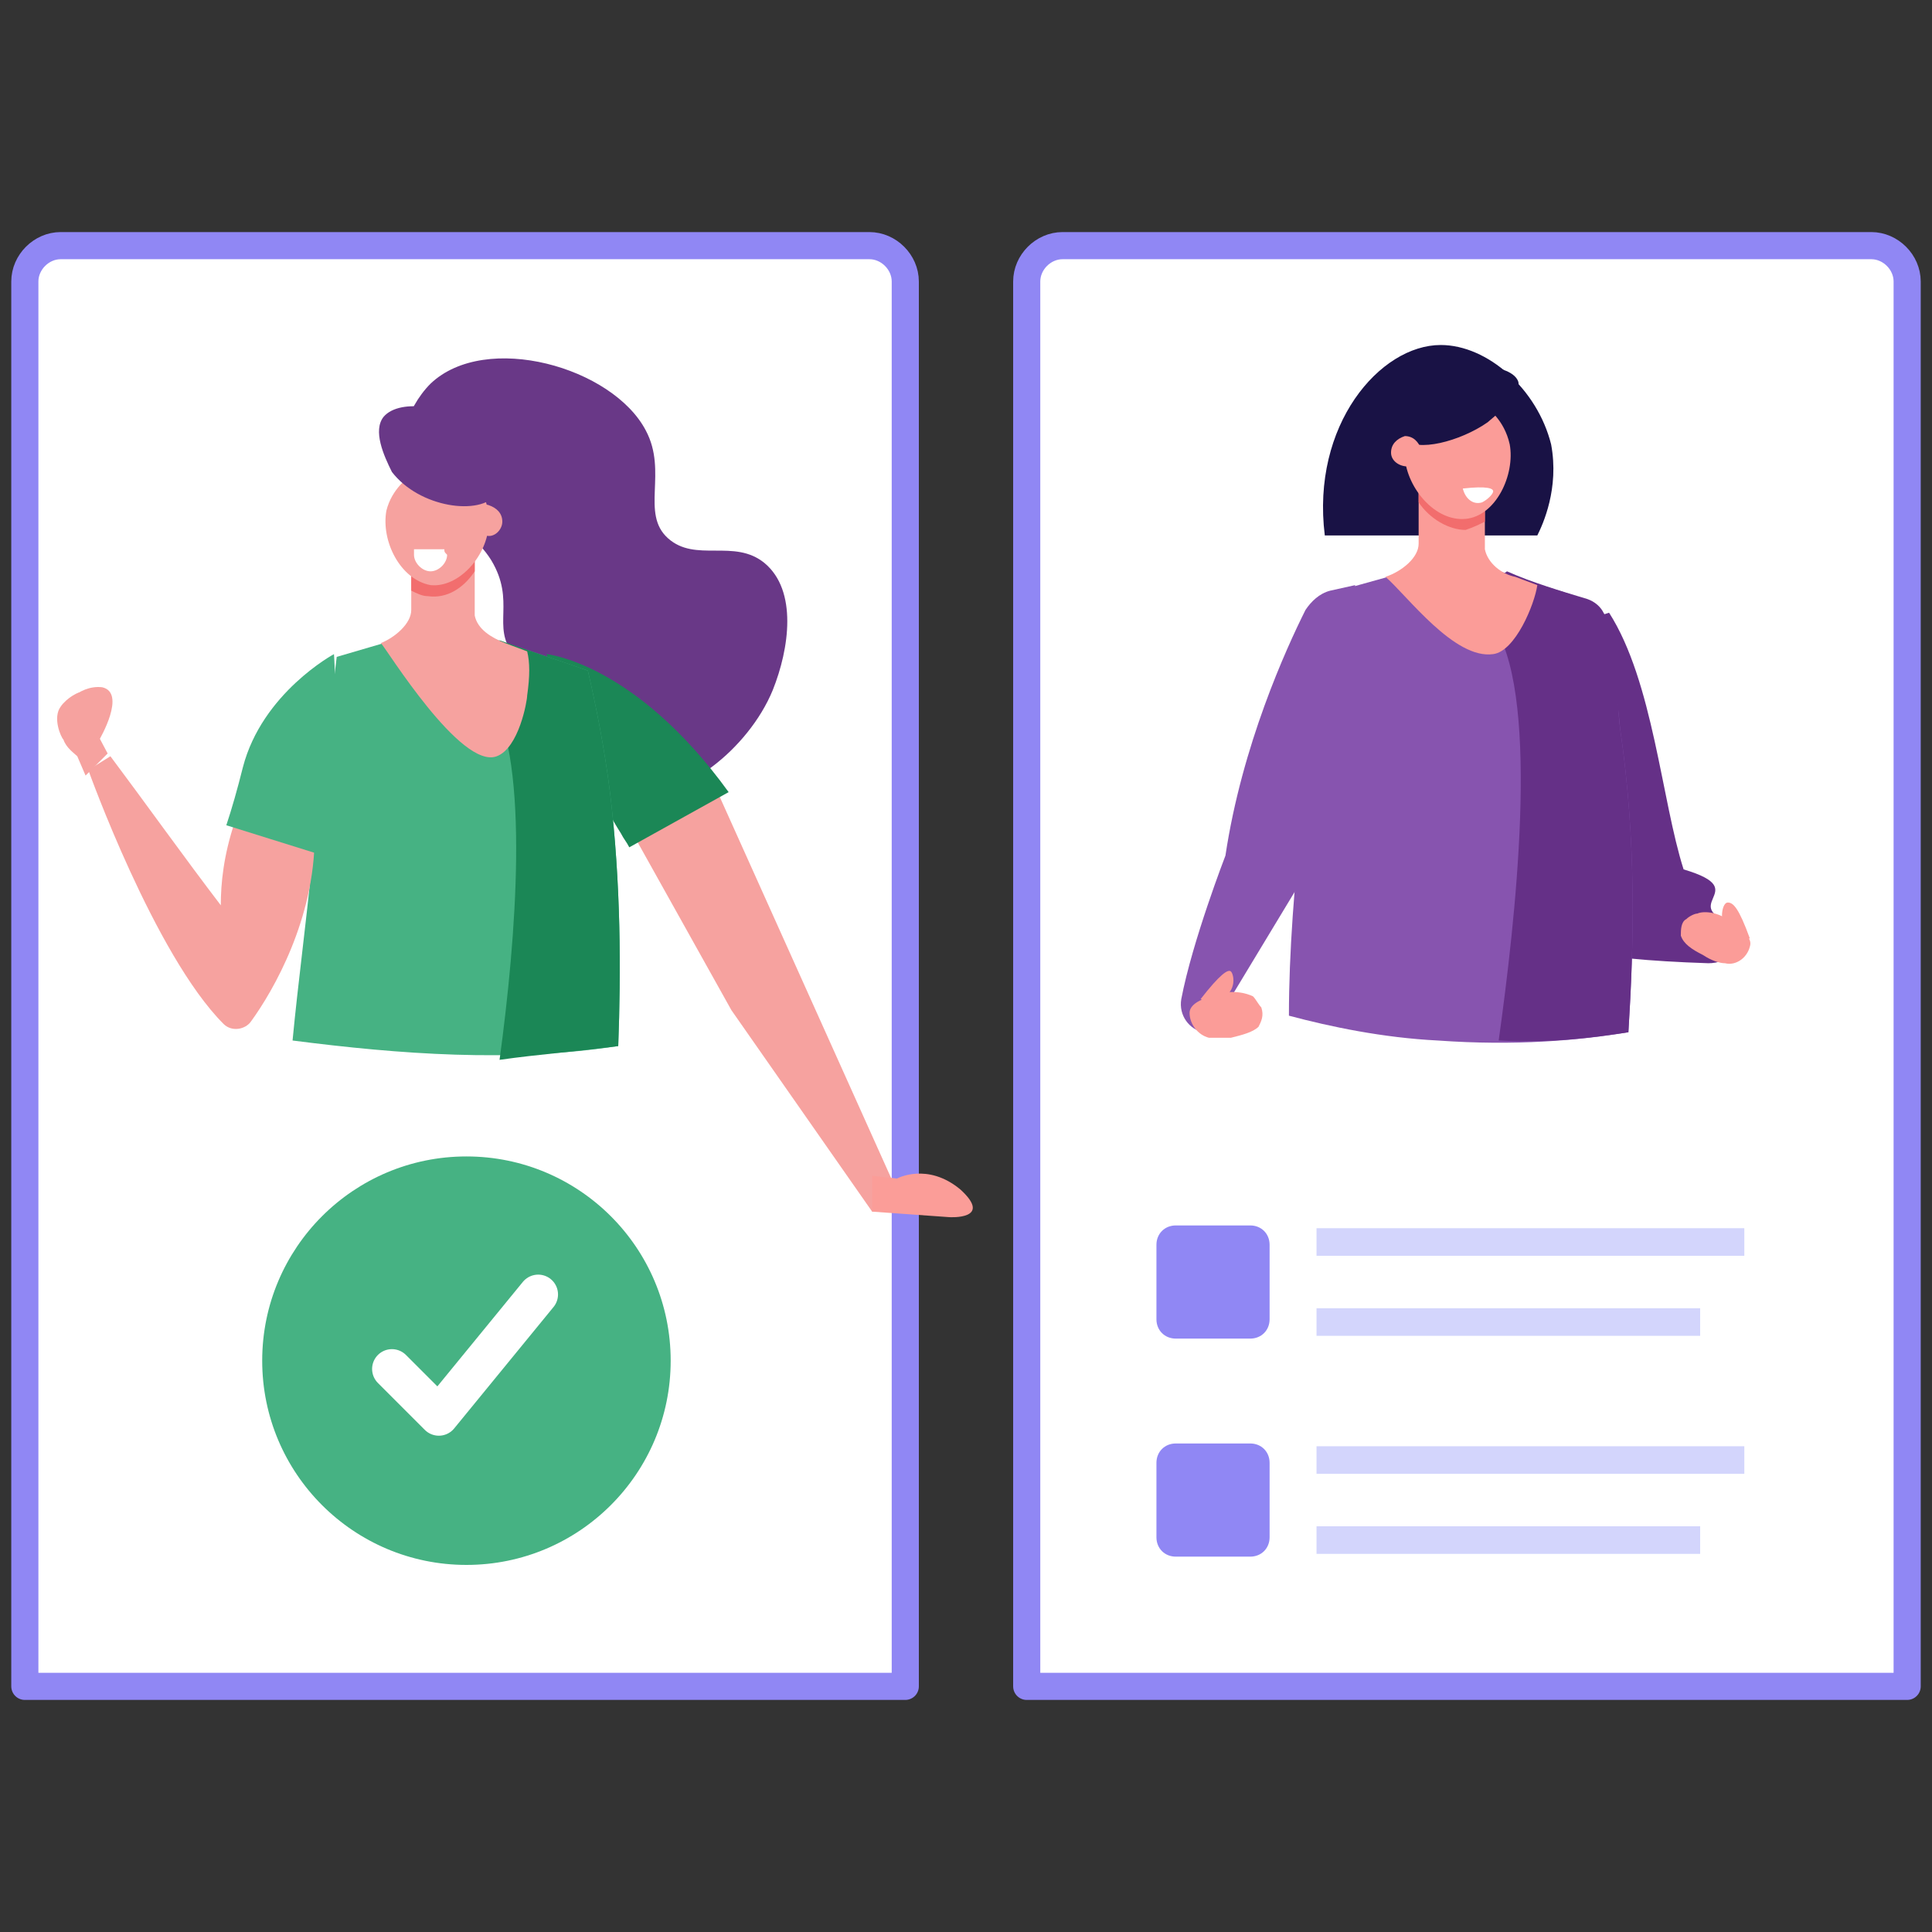 <?xml version="1.0" encoding="utf-8"?>
<!-- Generator: Adobe Illustrator 26.3.1, SVG Export Plug-In . SVG Version: 6.00 Build 0)  -->
<svg version="1.1" id="Layer_1" xmlns="http://www.w3.org/2000/svg" xmlns:xlink="http://www.w3.org/1999/xlink" x="0px" y="0px"
	 viewBox="0 0 70 70" style="enable-background:new 0 0 70 70;" xml:space="preserve">
<rect x="0" y="0" width="70" height="70" fill="#333333" stroke="none"/>
<style type="text/css">
	.st0{fill:#FFFFFF;stroke:#9087F4;stroke-width:0.983;stroke-linecap:round;stroke-linejoin:round;stroke-miterlimit:10;}
	.st1{fill:#46B283;}
	.st2{fill:none;stroke:#FFFFFF;stroke-width:1.436;stroke-linecap:round;stroke-linejoin:round;stroke-miterlimit:10;}
	.st3{fill:none;stroke:#FFFFFF;stroke-width:0.422;stroke-linecap:round;stroke-linejoin:round;stroke-miterlimit:10;}
	.st4{fill:#D3D5FC;}
	.st5{fill:#9087F4;}
	.st6{fill:#693887;}
	.st7{fill:#F6A29F;}
	.st8{fill:#FB9D98;}
	.st9{fill:#1B8756;}
	.st10{fill:#F26E6E;}
	.st11{fill:#FFFFFF;}
	.st12{fill:#8754AF;}
	.st13{fill:#191245;}
	.st14{fill:#653087;}
	.st15{fill:#FB9C98;}
	.st16{fill:#F26D6D;}
</style>
<g>
	<path class="st0" d="M0.9,61.1h31.9V10.2c0-0.7-0.6-1.3-1.3-1.3H2.2c-0.7,0-1.3,0.6-1.3,1.3V61.1z"/>
	<g>
		<circle class="st1" cx="16.9" cy="49.3" r="7.4"/>
		<polyline class="st2" points="14.2,49.6 15.9,51.3 19.5,46.9 		"/>
	</g>
	<path class="st0" d="M37.2,61.1h31.9V10.2c0-0.7-0.6-1.3-1.3-1.3H38.5c-0.7,0-1.3,0.6-1.3,1.3V61.1z"/>
	<line class="st3" x1="59.1" y1="34.8" x2="59.5" y2="35.3"/>
	<g>
		<rect x="47.7" y="47.4" class="st4" width="13.9" height="1"/>
		<rect x="47.7" y="44.5" class="st4" width="15.5" height="1"/>
		<path class="st5" d="M45.3,44.4h-2.7c-0.4,0-0.7,0.3-0.7,0.7v2.7c0,0.4,0.3,0.7,0.7,0.7h2.7c0.4,0,0.7-0.3,0.7-0.7v-2.7
			C46,44.7,45.7,44.4,45.3,44.4z"/>
	</g>
	<g>
		<rect x="47.7" y="55.3" class="st4" width="13.9" height="1"/>
		<rect x="47.7" y="52.4" class="st4" width="15.5" height="1"/>
		<path class="st5" d="M45.3,52.3h-2.7c-0.4,0-0.7,0.3-0.7,0.7v2.7c0,0.4,0.3,0.7,0.7,0.7h2.7c0.4,0,0.7-0.3,0.7-0.7V53
			C46,52.6,45.7,52.3,45.3,52.3z"/>
	</g>
	<g>
		<path class="st6" d="M28,25c0.6-1.5,0.9-3.6-0.3-4.6c-1.1-0.9-2.5,0-3.5-0.9c-1-0.9,0-2.4-0.8-3.9c-1.2-2.3-5.8-3.6-7.8-1.7
			c-0.9,0.9-1.4,2.5-0.9,3.7c0.6,1.4,2.1,1.1,3.1,2.7c0.9,1.5,0,2.4,0.8,3.4c1.1,1.2,2.9,0.2,4,1.4c1.1,1.2,0.1,3,0.9,3.4
			C24.6,29,27.1,27.2,28,25z"/>
		<polygon class="st7" points="26,28.7 32.7,43.6 31.6,43.9 26.5,36.6 22.2,28.9 		"/>
		<path class="st8" d="M31.6,42.6l0.9,0.1c0,0,1.1-0.6,2.3,0.4c1.2,1.1-0.4,1-0.4,1l-2.8-0.2L31.6,42.6z"/>
		<path class="st9" d="M22.8,30.7c-0.1-0.2-0.2-0.3-0.3-0.5c-1.4-2.2-1.9-4.6-2.7-6.5c0,0,3.2,0.3,6.6,5L22.8,30.7z"/>
		<path class="st1" d="M22.4,37.9c0.1-2.7,0.1-5.9-0.3-9.2c-0.2-1.6-0.5-3.1-0.8-4.4c-1.7-0.6-3.3-1.1-5-1.7l-4.1,1.2
			c-0.3,2.5-0.6,5-0.9,7.5c-0.2,2.1-0.5,4.3-0.7,6.4C14.5,38.2,18.5,38.5,22.4,37.9z"/>
		<path class="st9" d="M22.4,37.9c0.1-2.7,0.1-5.9-0.3-9.2c-0.2-1.6-0.5-3.1-0.8-4.4c-1.1-0.4-2.1-0.7-3.2-1.1
			c-0.6,0.5-0.9,1.1-0.3,2.1c1.4,2.4,0.9,8.7,0.3,13.1C19.5,38.2,20.9,38.1,22.4,37.9z"/>
		<path class="st7" d="M14.9,22.1l0-2.3l2.3-0.1l0,2.6c0.1,0.5,0.6,0.8,1.1,1l0.8,0.3c0.1,0.4,0.1,0.9,0,1.6c0,0.2-0.3,1.9-1.1,2.2
			c-1.3,0.5-4-3.9-4.2-4.1C14.3,23.1,14.9,22.6,14.9,22.1z"/>
		<path class="st10" d="M17.2,20.7l0-1l-2.3,0.1l0,1.6c0.2,0.1,0.4,0.2,0.6,0.2C16.2,21.7,16.8,21.3,17.2,20.7z"/>
		<path class="st7" d="M18.2,18.9c0-0.3-0.2-0.5-0.5-0.6s-0.5,0.2-0.6,0.5c0,0.3,0.2,0.5,0.5,0.6S18.2,19.2,18.2,18.9z"/>
		<path class="st7" d="M9.3,27.8c-0.3,0.5-0.6,1.2-0.8,2c-0.4,1.2-0.5,2.2-0.5,3c-1.3-1.7-2.8-3.8-4-5.4l-0.8,0.5
			c0,0,2.4,6.7,4.9,9.2c0.3,0.3,0.8,0.2,1-0.1c0.8-1.1,2.3-3.7,2.3-6.7c0-1-0.1-2.4-0.9-2.7C10,27.4,9.6,27.6,9.3,27.8z"/>
		<path class="st1" d="M11.4,30.9c0.2-0.7,0.4-1.3,0.5-1.8c0.4-2.8,0.2-5.4,0.2-5.4s-2.6,1.4-3.3,4.1c-0.2,0.8-0.4,1.5-0.6,2.1
			L11.4,30.9z"/>
		<path class="st7" d="M3.1,28.1l-0.3-0.7c-0.1-0.1-0.4-0.3-0.5-0.6c-0.1-0.1-0.4-0.8-0.1-1.2c0.2-0.3,0.7-0.6,0.8-0.5
			c0.1,0,0,0.4,0,0.5l0.9,1.7L3.1,28.1z"/>
		<path class="st7" d="M2.2,25.7c0,0,0.6-0.9,1.5-0.8c0.9,0.2-0.1,1.9-0.1,1.9L2.2,25.7z"/>
		<path class="st7" d="M14.9,17.2c-0.1,0.1-0.7,0.5-0.9,1.3c-0.2,1.1,0.5,2.5,1.6,2.7c1,0.1,2-1,2.1-2.1c0.1-1-0.5-2.1-1.4-2.3
			C15.6,16.7,15,17.1,14.9,17.2z"/>
		<path class="st11" d="M16.1,19.9H15c0,0.1,0,0.1,0,0.2c0,0.3,0.3,0.6,0.6,0.6s0.6-0.3,0.6-0.6C16.1,20,16.1,20,16.1,19.9z"/>
		<path class="st6" d="M13.9,15.1c-0.4,0.5,0,1.4,0.3,2c1,1.3,3.2,1.6,3.8,0.8c0.4-0.5-0.1-1.6-0.6-2.2
			C16.4,14.7,14.5,14.4,13.9,15.1z"/>
	</g>
</g>
<path class="st12" d="M49.1,21.2l-0.9,0.2c-0.4,0.1-0.7,0.4-0.9,0.7C46.6,23.5,45,27,44.4,31c0,0-1.2,3.1-1.6,5.2
	c-0.1,0.6,0.3,1.1,0.8,1.2l0.1,0l0.8-1.1l2.9-4.8L49.1,21.2z"/>
<path class="st13" d="M55.7,19.4c0.2-0.4,0.8-1.7,0.5-3.3c-0.5-2-2.3-3.6-4-3.6c-2.2,0-4.7,2.9-4.2,6.9
	C50.6,19.4,53.1,19.4,55.7,19.4z"/>
<path class="st14" d="M56.7,22.7c0,0,0.3,6.9,1,10.3c0,0-4.9,1.6,4.2,1.9c0.7,0,1.3-0.5,1.3-1.3l0,0c-2.8-0.8,0.5-1.3-2.2-2.1
	c-0.8-2.5-1.1-6.8-2.7-9.3L56.7,22.7z"/>
<path class="st12" d="M59,37.4c0.2-3.2,0.3-6.9-0.3-11c-0.1-1.2-0.3-2.3-0.5-3.3c-0.1-0.8-0.7-1.4-1.4-1.6c-1.3-0.4-2.7-0.9-4-1.3
	l-4.3,1.2c-0.5,2.3-1,4.9-1.3,7.8c-0.3,2.8-0.5,5.3-0.5,7.6c1.5,0.4,3.4,0.8,5.4,0.9C54.9,37.9,57.2,37.7,59,37.4z"/>
<path class="st14" d="M59,37.4c0.2-3.2,0.3-6.9-0.3-11c-0.2-1.5,0.1-3-0.6-4.2c0,0,0,0,0,0c-0.1-0.2-0.3-0.4-0.6-0.5
	c-1-0.3-2-0.6-2.9-1c-0.7,0.5-0.9,1.2-0.4,2.1c1.6,2.7,0.7,10.6,0.1,14.9C56.2,37.8,57.7,37.6,59,37.4z"/>
<path class="st15" d="M51.4,19.7l0-2.4l2.4-0.1l0,2.7c0.1,0.5,0.6,0.9,1.1,1l0.8,0.3c-0.1,0.7-0.8,2.4-1.6,2.5
	c-1.4,0.2-3.1-2.1-3.9-2.8l0,0C50.8,20.7,51.4,20.2,51.4,19.7z"/>
<path class="st16" d="M51.4,18.2l0-1.1l2.4,0.1l0,1.7c-0.2,0.1-0.4,0.2-0.7,0.3C52.5,19.2,51.8,18.8,51.4,18.2z"/>
<path class="st15" d="M53.8,14.7c0.1,0.1,0.7,0.5,0.9,1.4c0.2,1.1-0.5,2.6-1.6,2.7c-1.1,0.1-2.1-1.1-2.2-2.2c-0.1-1,0.6-2.2,1.5-2.4
	C53.1,14.1,53.7,14.6,53.8,14.7z"/>
<path class="st13" d="M55,13.8c0.2,0.5-1,1.4-1.1,1.5c-1,0.7-2.6,1.1-3,0.6c-0.3-0.4,0.1-1.2,0.5-1.7C52.5,13,54.7,13.1,55,13.8z"/>
<path class="st15" d="M50.4,16.4c0-0.3,0.2-0.5,0.5-0.6c0.3,0,0.5,0.2,0.6,0.5c0,0.3-0.2,0.5-0.5,0.6C50.7,16.9,50.4,16.7,50.4,16.4
	z"/>
<path class="st11" d="M54.1,17.8c0,0.1-0.2,0.3-0.4,0.4c-0.3,0.1-0.6-0.1-0.7-0.5C53.9,17.6,54.1,17.7,54.1,17.8z"/>
<path class="st15" d="M43.1,36.7c0,0.4,0.3,0.8,0.7,0.9c0.2,0,0.5,0,0.8,0c0.4-0.1,0.8-0.2,1-0.4c0.1-0.2,0.2-0.4,0.1-0.7
	c-0.1-0.1-0.2-0.3-0.3-0.4c0,0,0,0,0,0c-0.2-0.1-0.8-0.3-1.5,0C43.5,36.2,43.1,36.4,43.1,36.7z"/>
<path class="st15" d="M43.5,36.2c0.7-0.9,1-1.1,1.1-1c0.1,0.1,0.2,0.6-0.2,0.9C44.2,36.4,43.8,36.4,43.5,36.2z"/>
<path class="st15" d="M63.4,34c-0.4-1.1-0.6-1.3-0.8-1.3c-0.2,0-0.3,0.6-0.1,0.9C62.7,33.9,63.1,34.1,63.4,34z"/>
<path class="st15" d="M63.4,34.3c-0.1,0.4-0.5,0.7-0.9,0.6c-0.2,0-0.5-0.1-0.8-0.3c-0.4-0.2-0.7-0.4-0.8-0.7c0-0.2,0-0.5,0.2-0.6
	c0.1-0.1,0.3-0.2,0.4-0.2c0,0,0,0,0,0c0.2-0.1,0.9-0.1,1.4,0.5C63.2,33.8,63.5,34,63.4,34.3z"/>
</svg>
